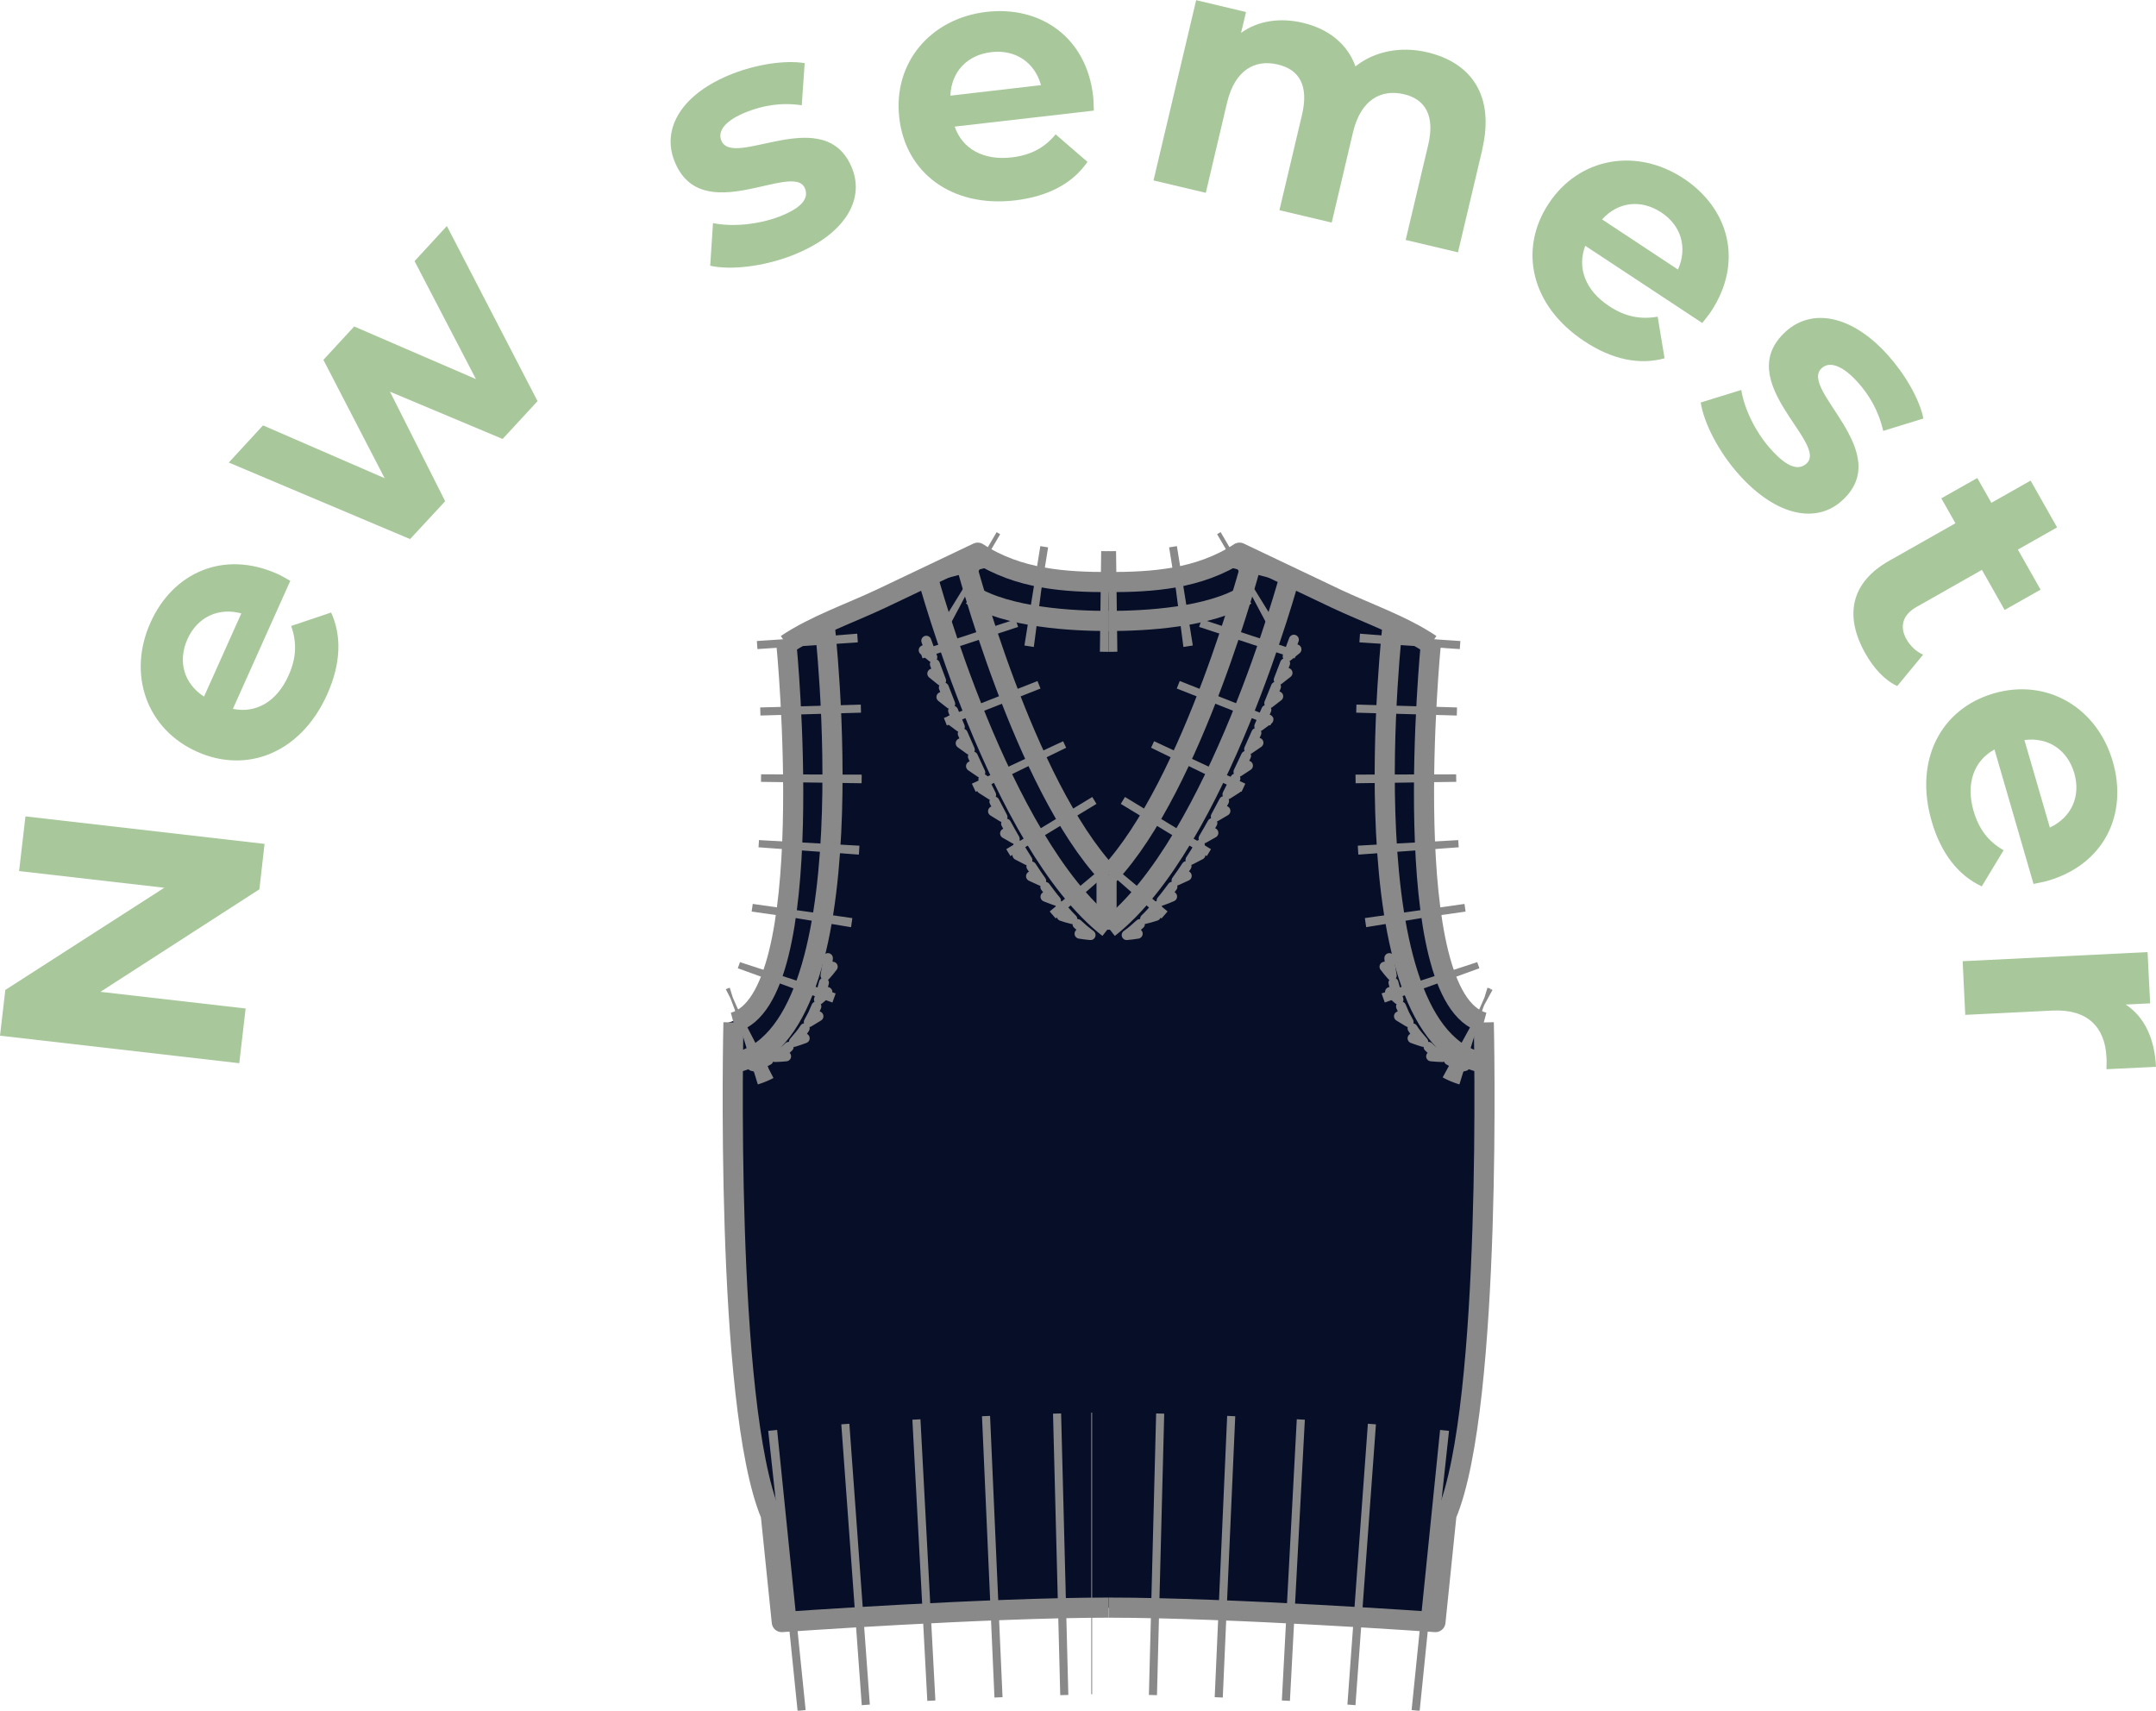 <?xml version="1.0" encoding="UTF-8"?>
<svg id="_レイヤー_2" data-name="レイヤー 2" xmlns="http://www.w3.org/2000/svg" viewBox="0 0 125.34 99.45">
  <defs>
    <style>
      .cls-1 {
        stroke-width: 5.85px;
      }

      .cls-1, .cls-2, .cls-3, .cls-4, .cls-5 {
        fill: none;
        stroke: #898989;
      }

      .cls-1, .cls-3, .cls-5 {
        stroke-miterlimit: 10;
      }

      .cls-1, .cls-5 {
        stroke-dasharray: 0 0 0 0 0 0 .47 3.51;
      }

      .cls-2, .cls-3 {
        stroke-width: 1.17px;
      }

      .cls-2, .cls-4 {
        stroke-linejoin: round;
      }

      .cls-6 {
        fill: #a8c89c;
      }

      .cls-6, .cls-7 {
        stroke-width: 0px;
      }

      .cls-4 {
        stroke-linecap: round;
        stroke-width: .58px;
      }

      .cls-7 {
        fill: #070e28;
      }

      .cls-5 {
        stroke-width: 16.37px;
      }
    </style>
  </defs>
  <g id="_レイヤー_1-2" data-name="レイヤー 1">
    <g id="_絵型" data-name=" 絵型">
      <g>
        <path class="cls-7" d="M64.16,93.47c-7.11,0-19,.84-19,.84l-.64-6.23c-2.7-6.41-2.17-28.63-2.17-28.63,5.1-1.37,3.08-21.98,3.08-21.98,1.65-1.11,3.74-1.82,5.53-2.67l5.59-2.66c2.37,1.55,5.1,1.71,7.62,1.71s5.25-.17,7.62-1.71l5.59,2.66c1.79.85,3.88,1.57,5.53,2.67,0,0-2.02,20.61,3.08,21.98,0,0,.53,22.22-2.17,28.63l-.64,6.23s-11.89-.84-19-.84h0Z"/>
        <g>
          <path class="cls-2" d="M45.72,37.46c1.65-1.11,3.74-1.82,5.53-2.67l5.59-2.66c2.37,1.55,5.1,1.71,7.62,1.71"/>
          <path class="cls-2" d="M64.45,93.46c-7.11,0-19,.84-19,.84l-.64-6.23c-2.7-6.41-2.17-28.63-2.17-28.63"/>
          <path class="cls-5" d="M45.54,91.32c5.83-.63,15.55-1.01,18.91-1.01h-1.01"/>
          <path class="cls-2" d="M45.72,37.46s2.02,20.61-3.08,21.98"/>
          <path class="cls-2" d="M47.92,36.14s2.84,24.14-5.32,25.67"/>
          <path class="cls-3" d="M56.11,32.58s3.4,13.03,8.34,18.29"/>
          <path class="cls-1" d="M55.13,33.1s3.44,13.68,9.32,19.28"/>
          <line class="cls-2" x1="64.33" y1="54.05" x2="64.33" y2="50.88"/>
          <path class="cls-2" d="M53.92,33.51s4.19,15.47,10.53,20.44"/>
          <path class="cls-3" d="M72.79,32.58s-3.4,13.03-8.34,18.29"/>
          <path class="cls-1" d="M73.77,33.1s-3.44,13.68-9.32,19.28"/>
          <path class="cls-2" d="M74.98,33.51s-4.19,15.47-10.53,20.44"/>
          <path class="cls-3" d="M64.45,36.1c-2.1,0-5.85-.19-7.99-1.51"/>
          <path class="cls-1" d="M64.45,34.97c-2.1,0-5.85-.19-7.99-1.51"/>
          <path class="cls-1" d="M46.92,37.07s1.74,22.01-3.89,23.22"/>
          <g>
            <g>
              <path class="cls-2" d="M83.18,37.46c-1.65-1.11-3.74-1.82-5.53-2.67l-5.59-2.66c-2.37,1.55-5.1,1.71-7.62,1.71"/>
              <path class="cls-2" d="M64.45,93.46c7.11,0,19,.84,19,.84l.64-6.23c2.7-6.41,2.17-28.63,2.17-28.63"/>
              <path class="cls-5" d="M83.36,91.32c-5.83-.63-15.55-1.01-18.91-1.01h.76"/>
              <path class="cls-2" d="M83.18,37.46s-2.02,20.61,3.08,21.98"/>
              <path class="cls-2" d="M80.98,36.14s-2.84,24.14,5.32,25.67"/>
              <path class="cls-3" d="M64.45,36.1c2.1,0,5.85-.19,7.99-1.51"/>
              <path class="cls-1" d="M64.45,34.97c2.1,0,5.85-.19,7.99-1.51"/>
            </g>
            <path class="cls-1" d="M81.98,37.07s-1.74,22.01,3.89,23.22"/>
          </g>
          <g>
            <polyline class="cls-4" points="53.85 37.25 54.2 38.21 53.7 37.8"/>
            <polyline class="cls-4" points="54.35 38.61 54.71 39.57 54.2 39.16"/>
            <polyline class="cls-4" points="54.87 39.97 55.24 40.92 54.73 40.52"/>
            <polyline class="cls-4" points="55.41 41.32 55.8 42.26 55.28 41.87"/>
            <polyline class="cls-4" points="55.97 42.65 56.38 43.59 55.85 43.21"/>
            <polyline class="cls-4" points="56.56 43.98 56.99 44.91 56.45 44.54"/>
            <polyline class="cls-4" points="57.17 45.3 57.62 46.21 57.07 45.86"/>
            <polyline class="cls-4" points="57.81 46.6 58.28 47.5 57.73 47.16"/>
            <path class="cls-4" d="M58.49,47.88c.16.3.33.59.5.89l-.56-.32"/>
            <path class="cls-4" d="M59.2,49.14c.17.3.35.58.53.87l-.58-.3"/>
            <path class="cls-4" d="M59.96,50.37c.19.28.37.57.57.84-.2-.09-.4-.18-.59-.27"/>
            <path class="cls-4" d="M60.77,51.56c.21.27.4.55.62.8-.2-.07-.41-.15-.61-.23"/>
            <path class="cls-4" d="M61.66,52.69c.23.25.44.51.68.74-.21-.05-.42-.11-.62-.18"/>
            <path class="cls-4" d="M62.64,53.72l.37.33c.13.11.26.2.39.31-.21-.02-.43-.04-.64-.08"/>
          </g>
          <g>
            <polyline class="cls-4" points="75.22 37.19 74.86 38.16 75.37 37.75"/>
            <polyline class="cls-4" points="74.71 38.56 74.34 39.52 74.85 39.12"/>
            <polyline class="cls-4" points="74.18 39.92 73.79 40.88 74.31 40.48"/>
            <polyline class="cls-4" points="73.62 41.27 73.21 42.22 73.74 41.83"/>
            <polyline class="cls-4" points="73.04 42.61 72.62 43.55 73.16 43.18"/>
            <polyline class="cls-4" points="72.44 43.94 72 44.87 72.55 44.51"/>
            <polyline class="cls-4" points="71.82 45.26 71.36 46.18 71.91 45.83"/>
            <polyline class="cls-4" points="71.16 46.57 70.68 47.47 71.24 47.14"/>
            <path class="cls-4" d="M70.48,47.85c-.16.3-.34.59-.51.89l.57-.32"/>
            <path class="cls-4" d="M69.75,49.12c-.17.3-.35.58-.54.87l.58-.3"/>
            <path class="cls-4" d="M68.98,50.35c-.19.29-.38.57-.58.84.2-.09.4-.18.59-.27"/>
            <path class="cls-4" d="M68.16,51.55c-.21.27-.4.55-.63.81.2-.07.41-.15.61-.24"/>
            <path class="cls-4" d="M67.26,52.68c-.23.25-.44.51-.69.74.21-.05.42-.11.63-.18"/>
            <path class="cls-4" d="M66.27,53.72c-.25.23-.5.45-.77.64.21-.02.43-.04.64-.08"/>
          </g>
          <g>
            <path class="cls-4" d="M48.13,55.7c-.02.34-.08.68-.14,1.01.14-.16.29-.33.42-.51"/>
            <path class="cls-4" d="M47.9,57.13c-.08.33-.17.66-.29.98.17-.14.34-.29.49-.44"/>
            <path class="cls-4" d="M47.46,58.51c-.07.15-.13.31-.2.46l-.24.45c.18-.11.37-.22.56-.34"/>
            <path class="cls-4" d="M46.78,59.78c-.17.29-.41.53-.62.79.2-.06.4-.13.62-.21"/>
            <path class="cls-4" d="M45.85,60.86c-.23.24-.53.4-.8.59.21,0,.42-.02.65-.04"/>
            <path class="cls-4" d="M44.67,61.63c-.29.17-.62.24-.94.34.2.05.42.11.64.15"/>
          </g>
          <g>
            <path class="cls-4" d="M80.77,55.7c.02.34.08.68.14,1.01-.14-.16-.29-.33-.42-.51"/>
            <path class="cls-4" d="M81.01,57.13c.08.33.17.66.29.98-.17-.14-.34-.29-.49-.44"/>
            <path class="cls-4" d="M81.45,58.51c.07.15.13.31.2.46l.24.45c-.18-.11-.37-.22-.56-.34"/>
            <path class="cls-4" d="M82.12,59.78c.17.29.41.53.62.79-.2-.06-.4-.13-.62-.21"/>
            <path class="cls-4" d="M83.05,60.86c.23.24.53.4.8.59-.21,0-.42-.02-.65-.04"/>
            <path class="cls-4" d="M84.23,61.63c.29.17.62.24.94.34-.2.05-.42.11-.64.15"/>
          </g>
        </g>
      </g>
    </g>
    <g>
      <path class="cls-6" d="M1.47,47.46l13.91,1.6-.3,2.64-9.24,5.96,8.44.97-.37,3.18-13.91-1.6.31-2.66,9.24-5.94-8.44-.97.37-3.18Z"/>
      <path class="cls-6" d="M16.87,33.78l-3.33,7.43c1.35.28,2.56-.43,3.23-1.93.47-1.04.49-1.93.16-2.89l2.32-.78c.63,1.38.56,2.99-.23,4.76-1.52,3.39-4.65,4.64-7.57,3.33-2.94-1.32-4.05-4.51-2.7-7.51,1.29-2.88,4.23-4.24,7.39-2.82.22.1.51.27.74.4ZM11.86,40.5l2.17-4.84c-1.33-.36-2.55.21-3.13,1.49-.58,1.3-.21,2.58.95,3.34Z"/>
      <path class="cls-6" d="M25.99,13.16l5.26,10.16-2.03,2.2-6.55-2.75,3.21,6.37-2.04,2.2-10.54-4.45,1.99-2.16,7.07,3.07-3.56-6.88,1.79-1.94,7.08,3.06-3.57-6.86,1.87-2.03Z"/>
      <path class="cls-6" d="M41.29,15.43l.16-2.46c1.12.23,2.63.09,3.86-.38,1.34-.52,1.71-1.07,1.49-1.63-.64-1.64-6.05,2.39-7.6-1.62-.74-1.9.46-3.91,3.38-5.05,1.38-.54,3.03-.81,4.2-.62l-.17,2.45c-1.21-.18-2.27.02-3.18.38-1.31.51-1.71,1.13-1.5,1.66.67,1.72,6.08-2.29,7.62,1.66.72,1.86-.5,3.86-3.5,5.03-1.7.66-3.59.86-4.76.6Z"/>
      <path class="cls-6" d="M63.59,6.43l-8.09.93c.45,1.3,1.68,1.98,3.31,1.79,1.13-.13,1.91-.56,2.56-1.34l1.85,1.6c-.86,1.25-2.28,2.01-4.21,2.24-3.7.43-6.37-1.62-6.73-4.8-.37-3.2,1.81-5.78,5.07-6.16,3.14-.36,5.81,1.47,6.2,4.9.03.24.03.58.04.84ZM55.25,5.56l5.27-.61c-.37-1.33-1.49-2.08-2.88-1.92-1.41.16-2.33,1.13-2.39,2.53Z"/>
      <path class="cls-6" d="M86.18,8.67l-1.42,6-3.04-.72,1.31-5.53c.4-1.69-.17-2.65-1.4-2.94-1.36-.32-2.52.33-2.97,2.2l-1.24,5.26-3.04-.72,1.31-5.53c.4-1.69-.13-2.64-1.4-2.94-1.34-.32-2.5.33-2.95,2.2l-1.24,5.26-3.04-.72,2.48-10.48,2.9.69-.29,1.21c.99-.71,2.27-.9,3.61-.58,1.46.35,2.57,1.21,3.04,2.53,1.09-.87,2.61-1.19,4.18-.82,2.49.59,3.94,2.45,3.19,5.65Z"/>
      <path class="cls-6" d="M98.95,18.77l-6.79-4.48c-.49,1.28.01,2.6,1.38,3.5.95.63,1.82.79,2.83.62l.4,2.42c-1.46.4-3.04.08-4.66-.99-3.11-2.05-3.84-5.33-2.08-8,1.77-2.69,5.1-3.27,7.84-1.47,2.64,1.74,3.51,4.85,1.6,7.74-.13.2-.35.46-.51.67ZM93.13,12.75l4.42,2.92c.56-1.26.2-2.55-.97-3.32-1.19-.78-2.51-.62-3.45.41Z"/>
      <path class="cls-6" d="M98.87,23.4l2.36-.73c.18,1.13.85,2.49,1.74,3.47.96,1.07,1.61,1.21,2.05.81,1.31-1.18-4.39-4.8-1.2-7.68,1.51-1.37,3.82-.97,5.92,1.36.99,1.1,1.84,2.54,2.08,3.7l-2.34.72c-.27-1.19-.83-2.11-1.49-2.84-.94-1.04-1.67-1.19-2.08-.81-1.37,1.23,4.32,4.87,1.17,7.71-1.48,1.34-3.79.91-5.95-1.48-1.22-1.35-2.08-3.05-2.26-4.24Z"/>
      <path class="cls-6" d="M110.29,39.88c-.72-.33-1.37-1.04-1.84-1.88-1.25-2.21-.85-4.14,1.38-5.4l3.85-2.18-.82-1.45,2.09-1.18.82,1.44,2.28-1.29,1.54,2.72-2.28,1.29,1.32,2.33-2.09,1.18-1.32-2.33-3.81,2.16c-.8.45-.99,1.14-.58,1.87.23.4.58.73.97.9l-1.5,1.82Z"/>
      <path class="cls-6" d="M118.22,51.39l-2.27-7.82c-1.2.66-1.67,1.98-1.22,3.56.32,1.1.87,1.79,1.75,2.3l-1.27,2.1c-1.37-.64-2.37-1.92-2.91-3.78-1.04-3.57.54-6.55,3.61-7.44,3.09-.9,6.01.82,6.92,3.97.88,3.04-.48,5.97-3.8,6.93-.23.07-.57.12-.82.18ZM117.69,43.02l1.48,5.09c1.25-.59,1.81-1.81,1.42-3.16-.4-1.36-1.51-2.1-2.89-1.93Z"/>
      <path class="cls-6" d="M125.34,62.02l-2.88.14c0-.26.02-.46,0-.7-.08-1.72-1.08-2.81-3.14-2.71l-5.07.25-.15-3.12,10.75-.53.15,2.98-1.42.07c1.08.71,1.68,1.96,1.76,3.62Z"/>
    </g>
  </g>
</svg>